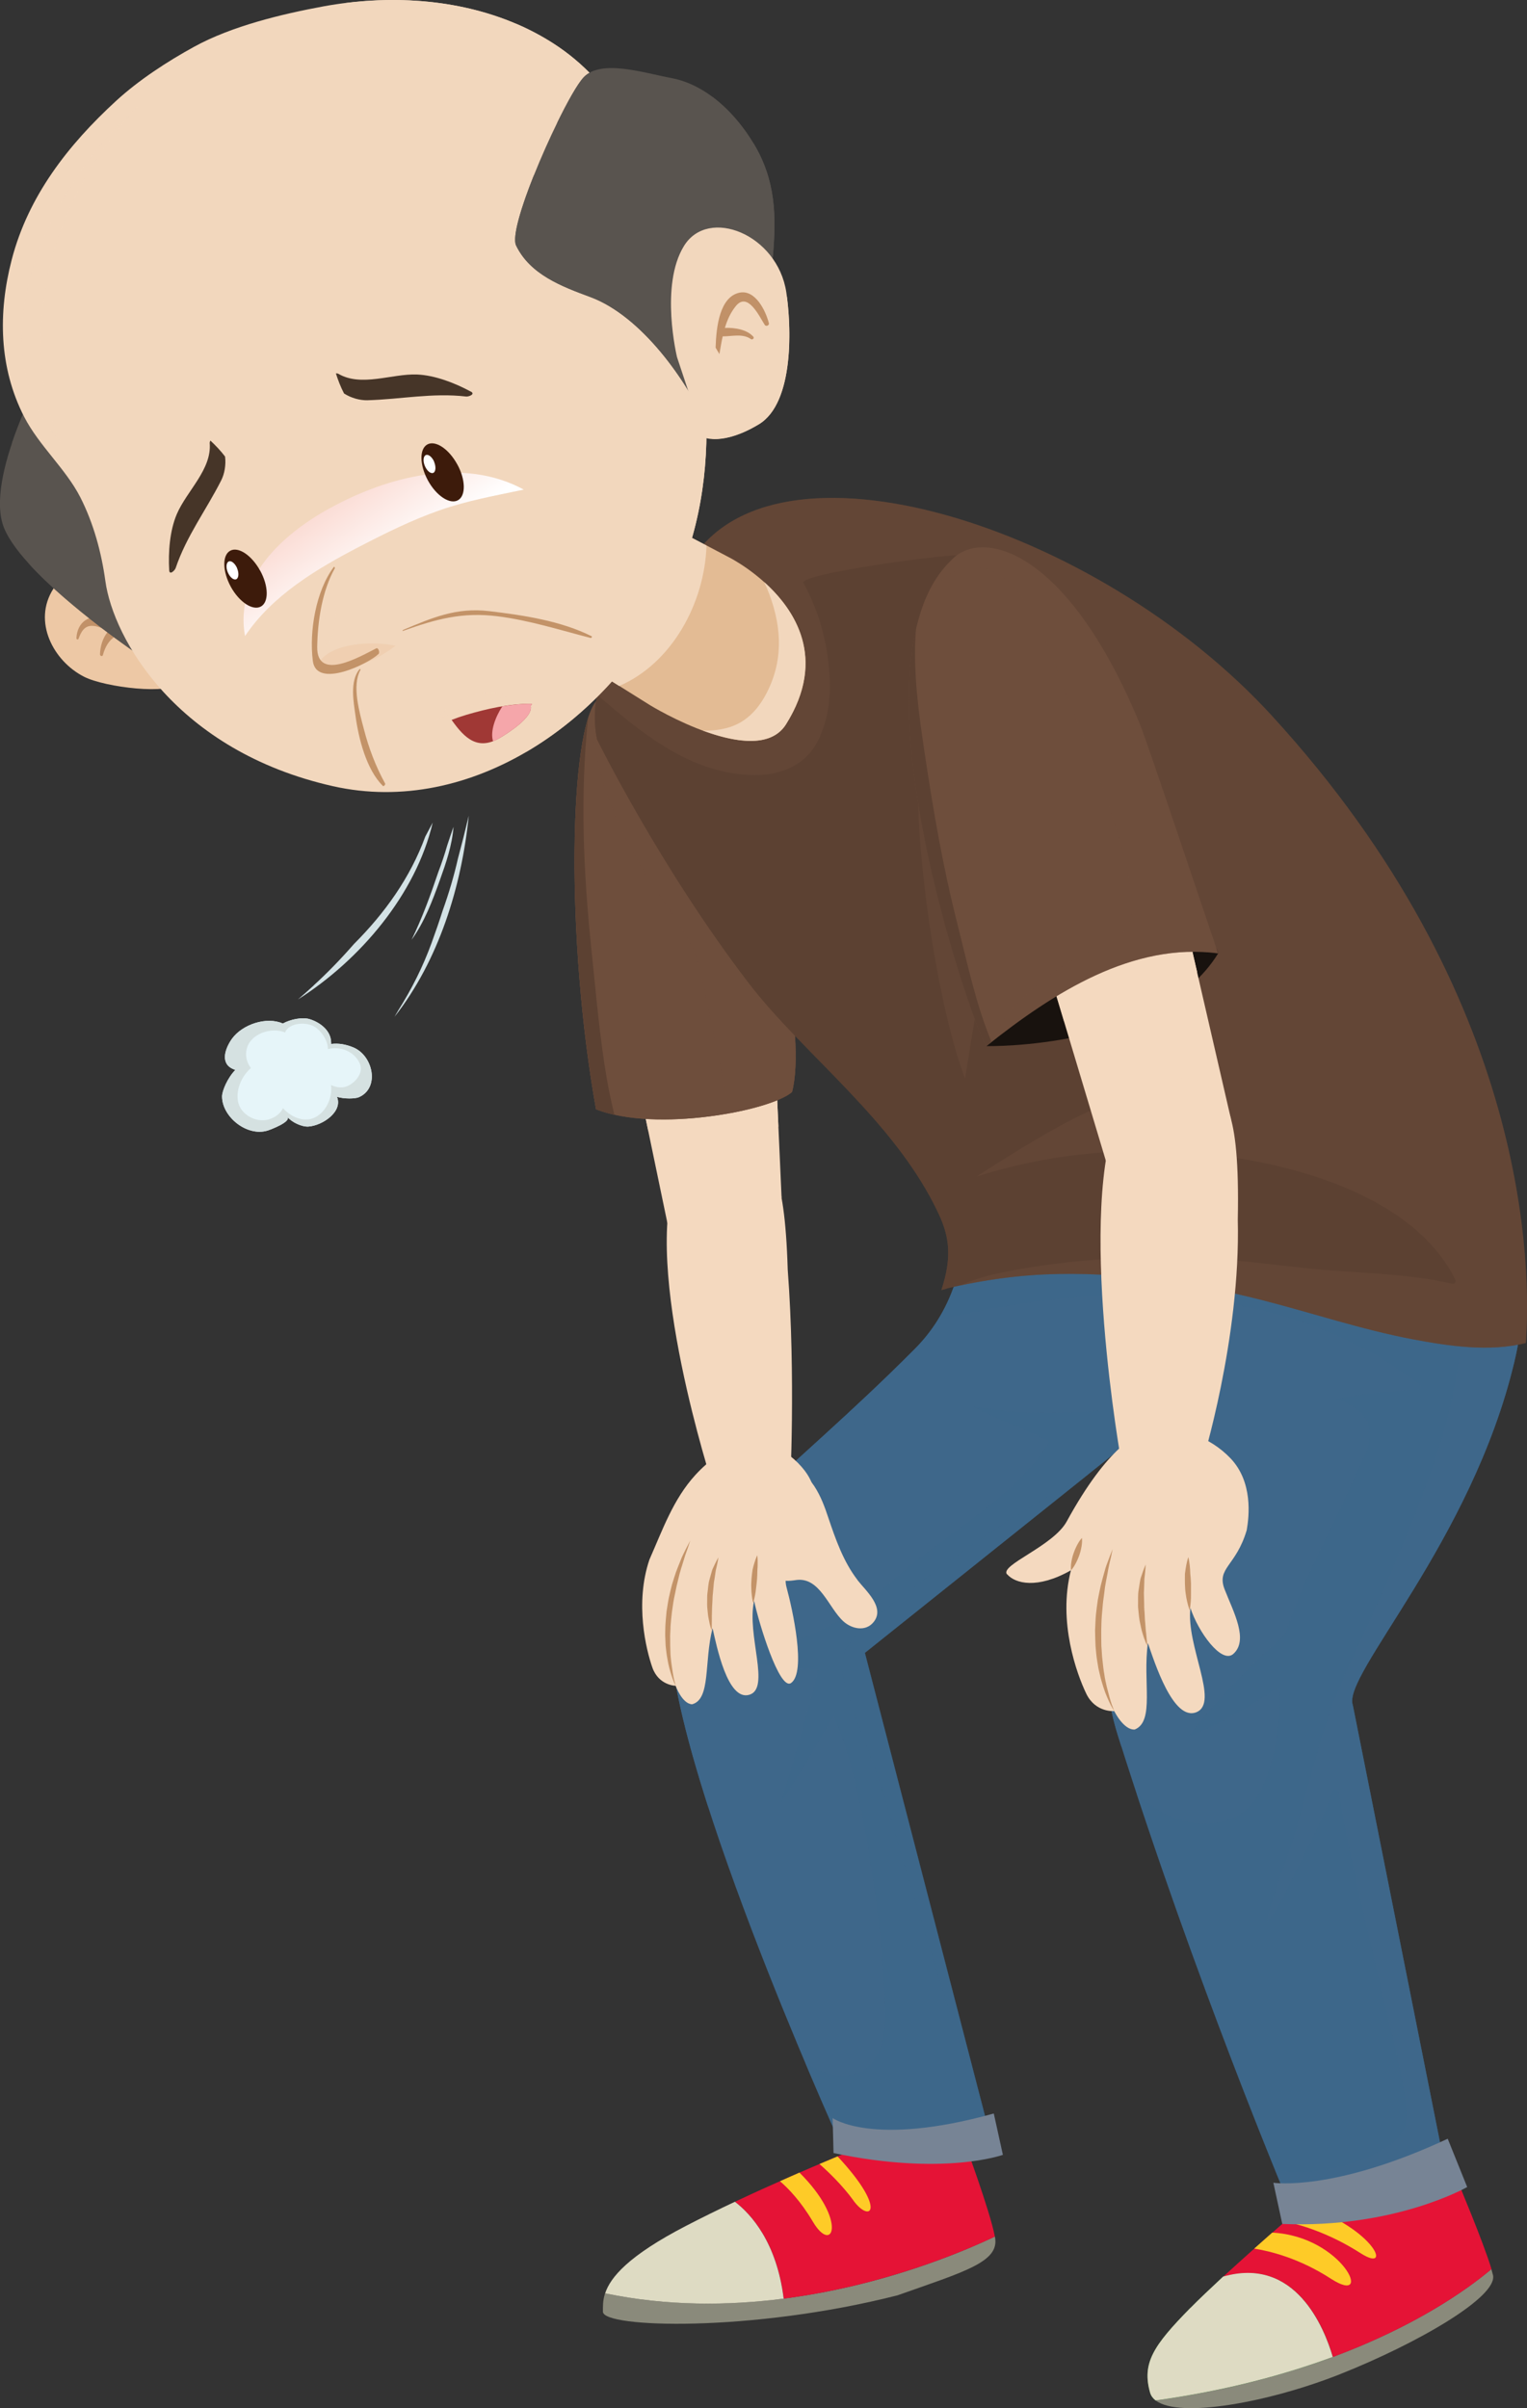 <svg width="52" height="82" viewBox="0 0 52 82" fill="none" xmlns="http://www.w3.org/2000/svg">
<rect x="0" y="0" width="52" height="82" fill="#333333" stroke="none"/>
<g clip-path="url(#clip0_484_6082)">
<path d="M4.309 20.014C4.309 20.014 2.532 18.931 1.818 20.046C1.102 21.162 1.818 22.515 2.866 23.045C3.577 23.406 5.805 23.676 6.115 23.244C6.426 22.81 4.309 20.014 4.309 20.014Z" fill="#EDC8A5"/>
<path d="M4.318 21.522C4.092 21.337 3.851 21.178 3.575 21.077C3.045 20.881 2.628 21.183 2.602 21.732C2.602 21.774 2.66 21.79 2.673 21.753C2.755 21.527 2.869 21.305 3.135 21.31C3.323 21.313 3.525 21.406 3.686 21.498C3.498 21.705 3.411 22.018 3.405 22.283C3.405 22.336 3.487 22.365 3.503 22.306C3.58 22.026 3.705 21.803 3.946 21.649C4.045 21.713 4.14 21.776 4.233 21.845C4.368 21.946 4.503 22.11 4.671 22.145C4.734 22.158 4.798 22.087 4.785 22.026C4.739 21.819 4.474 21.647 4.32 21.522H4.318Z" fill="#C19168"/>
<path d="M1.528 12.553C1.528 12.553 -0.551 16.273 0.138 17.977C0.828 19.68 4.783 22.338 4.783 22.338C4.783 22.338 4.236 16.098 1.525 12.553H1.528Z" fill="#59544F"/>
<g style="mix-blend-mode:multiply">
<path d="M1.528 12.553C1.528 12.553 0.862 13.743 0.408 15.086C1.095 15.33 1.583 16.403 1.819 16.941C2.069 17.511 2.284 18.101 2.427 18.711C2.514 19.079 2.626 19.5 2.549 19.882C2.538 19.94 2.477 19.956 2.427 19.951C1.896 19.877 1.4 19.585 0.971 19.182C2.353 20.708 4.782 22.341 4.782 22.341C4.782 22.341 4.236 16.101 1.525 12.556L1.528 12.553Z" fill="#59544F"/>
</g>
<path d="M26.616 40.782L26.194 31.373H20.592L22.727 41.645L26.616 40.782Z" fill="#F4D9BF"/>
<g style="mix-blend-mode:multiply">
<path d="M24.414 38.696C25.085 38.669 25.831 38.593 26.507 38.362L26.194 31.37H20.592L22.075 38.505C22.817 38.736 23.677 38.725 24.414 38.696Z" fill="#F4D9BF"/>
</g>
<path d="M20.297 37.771C19.257 31.971 19.371 24.823 20.345 23.824C22.745 25.136 23.284 26.757 25.366 29.11C26.355 30.289 27.472 35.228 26.973 37.181C26.257 37.819 22.35 38.574 20.299 37.771H20.297Z" fill="#6E4E3C"/>
<path d="M20.297 37.771C19.257 31.971 19.371 24.823 20.345 23.824C22.745 25.136 23.284 26.757 25.366 29.11C26.355 30.289 27.472 35.228 26.973 37.181C26.257 37.819 22.35 38.574 20.299 37.771H20.297Z" fill="#6E4E3C"/>
<g style="mix-blend-mode:screen">
<path d="M20.671 36.775C20.419 35.315 20.297 33.834 20.143 32.361C19.867 29.725 19.75 27.091 20.026 24.463C19.363 26.567 19.387 32.69 20.299 37.774C20.493 37.848 20.702 37.912 20.922 37.959C20.83 37.567 20.739 37.173 20.673 36.775H20.671Z" fill="#5C4132"/>
</g>
<g style="mix-blend-mode:multiply">
<path opacity="0.4" d="M25.366 29.113C23.284 26.758 22.745 25.139 20.345 23.827C20.268 23.904 20.199 24.023 20.135 24.174C20.125 24.908 20.271 25.661 20.448 26.32C20.833 27.754 21.507 29.036 22.318 30.273C22.753 30.936 23.263 31.593 23.605 32.311C23.926 32.984 24.562 36.77 24.881 37.904C25.878 37.719 26.684 37.44 26.974 37.186C27.475 35.233 26.355 30.295 25.366 29.116V29.113Z" fill="#6E4E3C"/>
</g>
<path d="M33.879 76.155C33.882 76.171 33.884 76.187 33.887 76.2C34.025 77.027 32.834 77.353 30.561 78.158C25.587 79.422 20.534 79.266 20.532 78.717C20.532 78.545 20.523 78.338 20.606 78.087C26.542 79.327 32.218 76.948 33.879 76.155Z" fill="#8A8A7B"/>
<path d="M25.027 74.971C27.5 73.805 29.9 72.867 29.9 72.867H32.818C32.818 72.867 33.717 75.289 33.879 76.158C32.81 76.667 30.078 77.832 26.688 78.27C26.454 76.362 25.587 75.4 25.027 74.971Z" fill="#E51336"/>
<path d="M23.377 75.784C23.913 75.506 24.47 75.233 25.026 74.971C25.584 75.397 26.451 76.362 26.687 78.269C24.806 78.513 22.724 78.529 20.607 78.089C20.785 77.551 21.382 76.815 23.377 75.784Z" fill="#DEDBC3"/>
<path d="M29.063 74.928C28.681 74.404 28.214 73.956 27.906 73.686C28.126 73.593 28.333 73.506 28.522 73.426C30.217 75.239 29.649 75.731 29.06 74.928H29.063Z" fill="#FECB27"/>
<path d="M27.685 75.655C27.261 74.939 26.834 74.505 26.561 74.272C26.786 74.171 27.012 74.073 27.224 73.978C28.881 75.62 28.356 76.789 27.685 75.655Z" fill="#FECB27"/>
<path d="M50.786 77.265C50.807 77.342 50.828 77.413 50.842 77.469C51.011 78.206 48.277 79.793 45.627 80.845C43.245 81.79 40.163 82.365 39.353 81.735C45.823 80.845 49.444 78.394 50.786 77.265Z" fill="#8A8A7B"/>
<path d="M40.539 78.587C40.841 78.28 41.236 77.909 41.653 77.519C44.109 76.817 45.093 79.258 45.385 80.254C43.743 80.861 41.743 81.404 39.351 81.735C39.26 81.663 39.199 81.581 39.167 81.478C38.878 80.463 39.279 79.867 40.536 78.587H40.539Z" fill="#5BB354"/>
<path d="M41.656 77.522C42.964 76.317 44.537 74.973 44.537 74.973L49.646 74.287C49.646 74.287 50.521 76.362 50.791 77.265C49.945 77.978 48.192 79.215 45.391 80.257C45.099 79.26 44.115 76.82 41.659 77.522H41.656Z" fill="#E51336"/>
<path d="M40.539 78.587C40.841 78.28 41.236 77.909 41.653 77.519C44.109 76.817 45.093 79.258 45.385 80.254C43.743 80.861 41.743 81.404 39.351 81.735C39.26 81.663 39.199 81.581 39.167 81.478C38.878 80.463 39.279 79.867 40.536 78.587H40.539Z" fill="#DEDBC3"/>
<path d="M45.321 77.591C44.233 76.886 43.228 76.648 42.711 76.566C42.923 76.377 43.13 76.195 43.324 76.022C45.737 76.144 46.82 78.561 45.321 77.591Z" fill="#FECB27"/>
<path d="M46.332 76.722C45.287 76.052 44.329 75.763 43.762 75.641C44.043 75.394 44.268 75.198 44.401 75.09C46.841 75.895 47.428 77.427 46.332 76.722Z" fill="#FECB27"/>
<path d="M50.52 39.348C50.52 39.348 52.605 42.019 51.57 46.369C50.111 52.508 45.69 57.039 46.069 58.062L49.167 73.593L43.875 75C43.875 75 40.69 67.436 38.066 59.087C36.931 55.473 38.597 52.476 38.751 48.849L29.451 56.281L33.65 72.464C33.65 72.464 30.21 73.233 28.525 72.785C28.525 72.785 22.589 59.659 22.836 55.367C22.984 52.765 26.759 50.357 31.154 45.935C34.011 43.063 32.451 38.561 32.451 38.561C32.451 38.561 50.321 39.192 50.52 39.348Z" fill="#3E678A"/>
<g style="mix-blend-mode:screen">
<path d="M23.867 60.226C23.621 58.859 23.3 57.399 23.284 56.005C23.273 55.057 23.607 54.161 24.154 53.393C25.395 51.647 27.249 50.447 28.833 49.035C29.849 48.128 30.846 47.153 31.974 46.382C32.907 45.744 33.987 45.778 35.05 45.617C34.34 45.421 33.623 45.145 32.889 45.28C32.822 45.293 32.74 45.235 32.767 45.158C33.538 43.041 32.955 40.742 32.557 38.558C32.491 38.558 32.451 38.556 32.451 38.556C32.451 38.556 34.013 43.057 31.154 45.929C26.759 50.351 22.984 52.76 22.836 55.362C22.756 56.753 23.324 59.068 24.13 61.564C24.037 61.116 23.95 60.669 23.867 60.221V60.226Z" fill="#3E678A"/>
<path d="M38.105 56.427C38.185 54.789 38.434 53.057 39.026 51.52C39.535 50.198 40.273 48.99 40.959 47.755C39.997 48.452 39.389 49.551 38.713 50.505C38.654 50.585 38.601 50.669 38.546 50.749C38.087 53.571 37.135 56.119 38.066 59.084C38.108 59.217 38.151 59.349 38.19 59.479C38.076 58.462 38.055 57.428 38.105 56.424V56.427Z" fill="#3E678A"/>
</g>
<g style="mix-blend-mode:multiply">
<path opacity="0.4" d="M38.013 49.44C38.254 49.18 38.509 48.942 38.79 48.741C39.573 48.176 40.477 47.832 41.39 47.53C38.652 47.914 35.888 48.399 33.151 47.89C33.947 48.346 34.849 48.6 35.655 49.045C35.7 49.069 35.718 49.135 35.689 49.18C34.408 51.115 32.222 52.188 30.533 53.703C29.66 54.485 28.788 55.153 27.703 55.619C26.798 56.006 25.835 56.236 24.875 56.438C25.835 56.732 26.851 56.785 27.851 56.843C27.912 56.846 27.053 59.906 26.596 61.371C27.246 60.47 28.363 58.401 28.395 58.467C29.538 60.754 30.387 68.254 30.071 69.42C29.944 69.897 29.7 70.424 29.199 70.597C28.612 70.798 27.989 70.591 27.419 70.242C28.071 71.784 28.525 72.788 28.525 72.788C30.209 73.235 33.65 72.467 33.65 72.467L29.451 56.284L38.01 49.443L38.013 49.44Z" fill="#3E678A"/>
<path opacity="0.4" d="M29.775 55.104C29.382 55.433 28.894 55.83 28.735 56.337C28.576 56.837 28.772 57.388 28.928 57.873C29.284 58.978 29.775 60.032 30.106 61.143C30.488 62.42 30.838 63.705 31.239 64.977C31.974 67.319 32.66 69.69 33.499 72C33.515 72.016 33.531 72.032 33.547 72.048L29.456 56.278L37.109 50.163C35.512 51.019 33.96 51.965 32.493 53.027C31.576 53.69 30.647 54.379 29.777 55.102L29.775 55.104Z" fill="#3E678A"/>
<path opacity="0.4" d="M50.52 39.348C50.321 39.189 32.451 38.561 32.451 38.561C32.451 38.561 33.692 42.148 31.926 44.962C37.425 43.584 43.706 43.582 48.337 47.14C48.414 47.199 48.393 47.318 48.286 47.323C47.353 47.381 46.414 47.44 45.499 47.636C46.109 47.853 46.721 48.203 46.645 48.937C46.605 49.31 46.427 49.673 46.268 50.012C45.995 50.598 45.732 51.189 45.451 51.769C45.093 52.513 44.716 53.253 44.387 54.013C44.204 54.44 44.027 54.871 43.886 55.317C43.767 55.693 43.692 55.735 43.393 55.998C42.302 56.943 41.345 58.03 40.44 59.151C41.549 58.716 42.565 58.075 43.573 57.447C43.631 57.41 43.634 60.698 42.371 61.681C41.547 62.325 40.292 62.158 39.454 61.636C39.188 61.469 38.939 61.278 38.703 61.066C41.178 68.593 43.875 75.002 43.875 75.002L49.167 73.596L46.069 58.064C45.69 57.044 50.111 52.511 51.57 46.372C52.605 42.021 50.52 39.351 50.52 39.351V39.348Z" fill="#3E678A"/>
<g style="mix-blend-mode:multiply" opacity="0.4">
<path d="M50.519 39.348C50.479 39.316 49.763 39.268 48.636 39.21C49.254 40.765 49.678 42.397 49.76 44.075C49.885 46.584 49.211 48.897 48.315 51.215C47.832 52.468 47.307 53.706 46.752 54.93C46.198 56.156 45.58 57.356 45.163 58.642C44.776 59.831 44.484 61.047 44.145 62.25C43.837 63.334 43.36 64.373 43.121 65.475C43.593 64.958 43.853 64.269 44.166 63.649C44.604 62.783 45.063 61.932 45.381 61.013C45.41 60.928 45.553 60.91 45.572 61.013C45.994 63.411 46.577 65.774 47.126 68.145C47.386 69.266 47.702 70.405 47.864 71.545C47.93 72.019 47.928 72.517 47.54 72.856C46.588 73.696 45.002 74.03 43.763 73.927C43.644 73.916 43.53 73.9 43.416 73.884C43.707 74.6 43.874 75 43.874 75L49.166 73.593L46.068 58.061C45.689 57.041 50.111 52.508 51.569 46.369C52.604 42.018 50.519 39.348 50.519 39.348Z" fill="#3E678A"/>
</g>
</g>
<path d="M49.3 72.825L49.963 74.47C49.963 74.47 47.496 75.888 43.666 75.726L43.363 74.324C43.363 74.324 45.414 74.64 49.3 72.825Z" fill="#778495"/>
<path d="M33.842 71.966L34.152 73.373C34.152 73.373 32.136 74.105 28.385 73.312L28.354 72.12C28.354 72.12 29.709 73.116 33.842 71.966Z" fill="#778495"/>
<path d="M32.059 43.926C32.218 43.881 32.377 43.839 32.536 43.805C33.528 43.585 34.568 43.439 35.584 43.394C38.035 43.288 40.581 43.659 42.955 44.263C44.682 44.703 46.371 45.275 48.125 45.606C49.31 45.829 50.727 46.046 51.958 45.728C52.141 43.251 52.133 33.996 43.31 24.37C37.313 17.829 26.3 14.427 23.488 19.172C23.488 19.172 19.666 22.057 20.334 25.178C20.334 25.178 22.472 29.524 25.499 33.474C27.369 35.917 30.499 38.172 31.974 41.349C32.326 42.109 32.427 42.803 32.059 43.924V43.926Z" fill="#5C4132"/>
<g style="mix-blend-mode:screen">
<path d="M32.059 43.926C32.115 43.91 32.171 43.897 32.226 43.884C32.492 43.261 32.619 42.572 32.574 41.955C32.465 40.498 31.144 39.342 30.412 38.153C30.359 38.068 30.462 37.967 30.547 38.018C31.396 38.529 32.319 38.985 33.303 39.141C30.017 36.974 27.094 34.287 24.704 31.155C23.492 29.568 22.245 27.907 21.343 26.121C20.9 25.242 20.563 24.328 20.399 23.39C20.248 23.965 20.205 24.569 20.335 25.181C20.335 25.181 22.473 29.526 25.5 33.476C27.37 35.919 30.5 38.174 31.974 41.351C32.327 42.111 32.428 42.805 32.059 43.926Z" fill="#5C4132"/>
</g>
<g style="mix-blend-mode:multiply" opacity="0.4">
<path d="M43.311 24.367C37.314 17.826 26.301 14.424 23.489 19.169C23.489 19.169 20.831 21.177 20.338 23.655C21.868 24.99 23.574 26.384 25.715 26.392C26.606 26.394 27.433 26.052 27.852 25.226C28.208 24.529 28.298 23.721 28.245 22.947C28.171 21.845 27.89 20.812 27.359 19.85C27.187 19.537 32.322 18.843 32.791 18.907C32.858 18.917 32.876 19.002 32.85 19.052C31.479 21.657 31.205 24.54 31.272 27.441C31.33 29.947 31.972 34.353 32.863 36.725C33.224 34.515 34.608 25.496 35.619 26.58C36.749 27.793 37.616 29.37 38.218 30.901C38.983 32.849 39.455 34.894 40.203 36.847C40.232 36.921 40.147 36.982 40.081 36.969C39.314 36.81 38.478 37.233 37.781 37.525C37.134 37.798 36.505 38.108 35.895 38.45C34.993 38.953 34.12 39.507 33.253 40.063C36.303 39.091 39.638 38.94 42.776 39.547C45.258 40.026 48.356 41.152 49.558 43.569C49.598 43.645 49.534 43.733 49.447 43.712C47.86 43.341 46.163 43.359 44.545 43.19C42.906 43.017 41.264 42.784 39.611 42.797C37.911 42.811 36.187 42.946 34.513 43.253C33.887 43.367 33.274 43.505 32.704 43.773C33.648 43.574 34.627 43.436 35.587 43.396C38.038 43.29 40.585 43.661 42.959 44.265C44.685 44.705 46.375 45.278 48.128 45.609C49.314 45.831 50.73 46.048 51.961 45.73C52.144 43.253 52.136 33.998 43.314 24.373L43.311 24.367Z" fill="#6E4E3C"/>
</g>
<path d="M34.078 34.892L33.59 35.62C33.59 35.62 39.455 35.752 41.484 32.462C41.484 32.462 41.195 30.92 38.054 31.503C34.913 32.088 34.078 34.892 34.078 34.892Z" fill="#18120E"/>
<path d="M20.417 16.66L24.828 18.978C24.828 18.978 29.016 21.074 26.764 24.664C25.775 26.241 22.146 24.018 22.146 24.018L17.592 21.167L20.417 16.657V16.66Z" fill="#E3BB94"/>
<g style="mix-blend-mode:multiply">
<path d="M24.059 18.576L20.417 16.663L17.592 21.172L21.085 23.358C22.87 22.595 23.995 20.547 24.059 18.578V18.576Z" fill="#F2D7BD"/>
</g>
<g style="mix-blend-mode:multiply">
<path d="M26.029 19.826C26.536 20.945 26.745 22.163 26.217 23.366C25.926 24.031 25.483 24.598 24.748 24.789C24.475 24.86 24.201 24.887 23.934 24.876C25 25.271 26.247 25.491 26.767 24.664C28.178 22.415 27.058 20.751 26.029 19.824V19.826Z" fill="#F2D7BD"/>
</g>
<path d="M17.599 0.821C15.557 -0.061 13.196 -0.18 11.029 0.214C9.602 0.477 7.896 0.887 6.615 1.59C5.692 2.096 4.729 2.724 3.952 3.436C2.323 4.931 0.96 6.677 0.398 8.847C-0.069 10.646 -0.037 12.516 0.822 14.191C1.334 15.184 2.239 15.963 2.735 16.933C3.186 17.82 3.453 18.803 3.589 19.789C3.857 21.742 6.008 25.565 11.329 26.768C16.05 27.836 20.788 24.529 22.862 20.179C24.801 16.117 24.111 11.666 22.737 7.548C22.35 6.385 21.888 5.174 21.292 4.101C20.7 3.039 19.87 2.138 18.843 1.478C18.448 1.224 18.032 1.004 17.602 0.819L17.599 0.821Z" fill="#F2D7BD"/>
<g style="mix-blend-mode:screen" opacity="0.5">
<path d="M11.125 22.102C11.483 21.426 11.499 20.722 11.34 20.001C11.08 20.677 10.963 21.458 11.125 22.102Z" fill="#F2D7BD"/>
</g>
<g style="mix-blend-mode:screen" opacity="0.5">
<path d="M14.791 24.556C15.149 24.376 15.507 24.19 15.886 24.071C16.359 23.922 16.849 23.838 17.322 23.689C16.383 23.379 15.401 23.811 14.791 24.556Z" fill="#F2D7BD"/>
</g>
<g style="mix-blend-mode:screen" opacity="0.5">
<path d="M1.687 7.668C0.53 10.095 0.185 13.123 2.122 15.116C1.658 14.3 1.469 13.338 1.416 12.402C1.339 11.049 1.474 9.692 1.883 8.394C2.451 6.584 3.432 4.96 4.713 3.598C3.416 4.735 2.374 6.226 1.689 7.668H1.687Z" fill="#F2D7BD"/>
</g>
<g style="mix-blend-mode:multiply">
<path d="M13.634 12.786C12.825 12.728 11.998 12.905 11.236 12.617C11.3 13.128 11.443 13.658 12.085 13.674C12.525 13.684 12.982 13.637 13.419 13.597C14.295 13.52 15.154 13.417 16.029 13.51C15.472 12.919 14.377 12.837 13.634 12.786Z" fill="#F2D7BD"/>
</g>
<g style="mix-blend-mode:multiply">
<path d="M8.367 14.657C8.473 15.055 8.428 15.471 8.487 15.873C8.659 15.455 8.789 14.795 8.367 14.657Z" fill="#F2D7BD"/>
</g>
<path style="mix-blend-mode:multiply" d="M11.244 17.296C9.604 18.199 7.981 19.68 8.344 21.66C9.265 20.276 10.795 19.363 12.241 18.613C13.13 18.152 14.026 17.706 14.973 17.375C15.917 17.044 16.867 16.877 17.835 16.671C15.782 15.55 13.191 16.225 11.246 17.299L11.244 17.296Z" fill="url(#paint0_linear_484_6082)"/>
<g style="mix-blend-mode:multiply">
<path d="M10.417 12.818C10.374 13.118 10.316 13.536 10.52 13.701C10.73 13.868 11.127 13.963 11.403 13.868C11.133 13.467 10.756 13.16 10.417 12.818Z" fill="#F2D7BD"/>
</g>
<g style="mix-blend-mode:multiply">
<path d="M6.765 14.376C7.035 15.269 6.788 16.029 6.372 16.864C6.072 17.463 5.563 18.517 5.95 19.182C6.29 18.401 6.693 17.696 7.216 16.983C7.547 16.533 7.953 15.958 7.815 15.364C7.688 14.813 7.292 14.482 6.765 14.376Z" fill="#F2D7BD"/>
</g>
<g style="mix-blend-mode:multiply">
<path d="M15.092 21.108C15.62 21.164 16.154 21.328 16.634 21.456C17.811 21.771 18.992 21.802 20.199 21.805C19.249 21.18 18.103 20.883 16.968 20.865C16.31 20.854 15.692 20.944 15.09 21.108H15.092Z" fill="#F2D7BD"/>
</g>
<g style="mix-blend-mode:multiply">
<path d="M12.14 24.741C12.281 25.351 12.578 25.846 12.925 26.328C12.48 25.194 12.206 23.944 12.328 22.741C11.875 23.263 11.997 24.113 12.14 24.741Z" fill="#F2D7BD"/>
</g>
<g style="mix-blend-mode:multiply">
<path d="M22.738 7.551C22.351 6.388 21.889 5.177 21.293 4.104C20.701 3.042 19.871 2.141 18.844 1.481C18.449 1.227 18.033 1.007 17.603 0.821C15.77 0.032 13.682 -0.146 11.709 0.111C12.834 0.053 14.003 0.117 15.08 0.464C15.964 0.747 16.98 1.219 17.491 2.035C18.404 3.489 17.271 5.132 16.805 6.534C16.523 7.376 16.364 8.394 17.025 9.117C17.823 9.994 19.075 10.156 20.009 10.834C24.308 13.952 22.842 20.499 19.738 23.896C19.184 24.503 18.566 25.096 17.9 25.613C20.014 24.381 21.791 22.42 22.86 20.181C24.799 16.12 24.11 11.668 22.735 7.551H22.738Z" fill="#F2D7BD"/>
</g>
<g style="mix-blend-mode:multiply" opacity="0.5">
<path d="M10.762 22.802C11.78 22.905 12.682 22.595 13.47 21.988C12.55 21.79 10.955 21.925 10.762 22.802Z" fill="#EDC8A5"/>
</g>
<path d="M15.571 15.81C15.86 16.334 15.868 16.883 15.594 17.034C15.319 17.185 14.86 16.885 14.573 16.361C14.287 15.836 14.276 15.288 14.552 15.134C14.828 14.983 15.284 15.285 15.571 15.812V15.81Z" fill="#3D1B0B"/>
<path d="M14.783 15.725C14.852 15.892 14.841 16.059 14.757 16.101C14.669 16.141 14.542 16.038 14.47 15.871C14.398 15.707 14.412 15.537 14.499 15.497C14.584 15.455 14.714 15.558 14.786 15.725H14.783Z" fill="white"/>
<path d="M8.86 19.431C9.149 19.956 9.157 20.504 8.884 20.653C8.608 20.804 8.149 20.504 7.86 19.98C7.574 19.455 7.563 18.904 7.839 18.753C8.115 18.602 8.571 18.907 8.858 19.431H8.86Z" fill="#3D1B0B"/>
<path d="M8.072 19.347C8.144 19.514 8.13 19.68 8.046 19.723C7.958 19.763 7.831 19.659 7.759 19.492C7.687 19.328 7.701 19.159 7.788 19.119C7.873 19.076 8.003 19.182 8.075 19.347H8.072Z" fill="white"/>
<path d="M16.034 13.335C15.501 13.046 14.812 12.776 14.199 12.752C13.339 12.72 12.307 13.186 11.522 12.728C11.498 12.715 11.469 12.712 11.438 12.715C11.514 12.951 11.602 13.181 11.716 13.398C11.957 13.555 12.26 13.634 12.507 13.629C13.647 13.597 14.724 13.369 15.873 13.502C15.96 13.512 16.199 13.422 16.034 13.332V13.335Z" fill="#463528"/>
<path d="M5.762 19.418C5.727 18.811 5.778 18.078 6.019 17.511C6.356 16.718 7.218 15.987 7.141 15.084C7.141 15.057 7.152 15.028 7.165 15.002C7.345 15.171 7.515 15.349 7.664 15.545C7.701 15.828 7.645 16.136 7.534 16.355C7.019 17.373 6.353 18.247 5.982 19.341C5.955 19.426 5.77 19.601 5.762 19.416V19.418Z" fill="#463528"/>
<path d="M11.369 19.304C10.754 20.123 10.526 21.503 10.653 22.505C10.775 23.475 12.563 22.592 12.892 22.266C12.94 22.219 12.887 22.039 12.81 22.078C12.271 22.349 10.786 23.226 10.802 22.028C10.815 21.148 10.969 20.126 11.401 19.352C11.412 19.336 11.385 19.283 11.369 19.304Z" fill="#C39368"/>
<path d="M23.04 40.053C23.528 39.139 24.592 38.566 25.634 39.149C26.189 39.459 26.719 39.693 26.825 43.23C27.101 46.87 26.902 50.733 26.902 50.733L24.279 50.601C24.279 50.601 21.836 43.1 23.037 40.053H23.04Z" fill="#F4D9BF"/>
<path d="M27.411 50.086C27.122 49.708 26.724 49.395 26.278 49.194C25.997 49.111 25.713 49.072 25.427 49.133C24.742 49.278 24.151 49.71 23.684 50.219C22.925 51.048 22.562 52.095 22.116 53.104C21.61 54.593 22.005 56.18 22.215 56.779C22.432 57.396 23.008 57.402 23.008 57.402C23.008 57.402 23.228 58.019 23.57 58.032C24.212 57.855 23.971 56.594 24.265 55.441C24.4 56.029 24.772 57.926 25.514 57.709C26.254 57.495 25.416 55.656 25.681 54.511C25.838 55.264 26.544 57.569 26.936 57.309C27.469 56.941 26.981 54.773 26.79 54.071C26.599 53.372 27.209 53.401 27.66 52.325C27.779 51.909 28.016 50.879 27.408 50.084L27.411 50.086Z" fill="#F4D9BF"/>
<path d="M23.011 57.402C23.011 57.402 22.971 57.333 22.92 57.2C22.873 57.068 22.806 56.877 22.756 56.641C22.737 56.522 22.708 56.395 22.692 56.257C22.684 56.188 22.676 56.117 22.668 56.045C22.663 55.974 22.66 55.897 22.658 55.823C22.647 55.672 22.655 55.515 22.658 55.356C22.668 55.197 22.682 55.038 22.698 54.877C22.724 54.718 22.745 54.559 22.777 54.403C22.812 54.249 22.846 54.095 22.886 53.949C22.928 53.806 22.976 53.666 23.018 53.536C23.064 53.406 23.117 53.284 23.159 53.176C23.201 53.062 23.247 52.961 23.292 52.874C23.334 52.786 23.374 52.709 23.406 52.648C23.472 52.527 23.506 52.455 23.506 52.455C23.506 52.455 23.48 52.532 23.438 52.664C23.414 52.731 23.387 52.81 23.355 52.9C23.321 52.99 23.294 53.096 23.257 53.21C23.223 53.324 23.18 53.446 23.146 53.576C23.114 53.708 23.082 53.846 23.045 53.989C23.011 54.132 22.987 54.286 22.952 54.434C22.923 54.585 22.904 54.742 22.881 54.898C22.862 55.054 22.846 55.211 22.835 55.364C22.835 55.518 22.814 55.672 22.822 55.817C22.822 55.966 22.822 56.109 22.83 56.244C22.83 56.379 22.851 56.506 22.862 56.625C22.894 56.859 22.923 57.055 22.955 57.19C22.987 57.322 23.011 57.402 23.011 57.402Z" fill="#C39368"/>
<path d="M24.236 55.523C24.236 55.523 24.22 55.486 24.201 55.42C24.18 55.353 24.156 55.253 24.135 55.136C24.108 55.017 24.1 54.877 24.084 54.728C24.079 54.654 24.079 54.575 24.082 54.495C24.084 54.416 24.079 54.336 24.09 54.254C24.114 54.095 24.116 53.931 24.161 53.785C24.18 53.711 24.201 53.642 24.22 53.573C24.238 53.507 24.254 53.443 24.283 53.39C24.382 53.168 24.464 53.03 24.464 53.03C24.464 53.03 24.443 53.194 24.387 53.419C24.371 53.475 24.366 53.541 24.355 53.605C24.344 53.674 24.337 53.742 24.323 53.814C24.307 53.886 24.305 53.96 24.297 54.037C24.289 54.113 24.283 54.19 24.276 54.267C24.265 54.344 24.265 54.423 24.262 54.498C24.257 54.575 24.252 54.651 24.249 54.723C24.249 54.869 24.238 55.006 24.241 55.126C24.238 55.364 24.236 55.523 24.236 55.523Z" fill="#C39368"/>
<path d="M25.65 54.583C25.65 54.583 25.618 54.482 25.602 54.326C25.592 54.249 25.586 54.159 25.584 54.063C25.578 53.968 25.586 53.865 25.592 53.761C25.602 53.658 25.61 53.557 25.626 53.459C25.647 53.364 25.671 53.274 25.695 53.202C25.74 53.051 25.788 52.959 25.788 52.959C25.788 52.959 25.804 53.067 25.801 53.221C25.801 53.298 25.801 53.385 25.791 53.478C25.791 53.573 25.785 53.674 25.78 53.772C25.772 53.873 25.759 53.973 25.748 54.069C25.738 54.164 25.727 54.252 25.711 54.326C25.682 54.477 25.653 54.58 25.653 54.58L25.65 54.583Z" fill="#C39368"/>
<path d="M29.199 53.796C28.721 53.176 28.456 52.415 28.209 51.684C28.085 51.31 27.949 50.94 27.732 50.608C27.602 50.41 27.429 50.237 27.257 50.068C27.289 50.039 27.307 49.991 27.278 49.975C27.22 49.943 27.162 49.927 27.108 49.922C27.087 49.901 27.066 49.882 27.047 49.861C27.037 49.851 27.01 49.88 27.024 49.893C27.034 49.904 27.042 49.914 27.05 49.925C26.326 49.975 26.193 52.325 26.193 52.739C26.193 53.067 26.23 53.398 26.432 53.666C26.591 53.88 26.888 53.833 27.111 53.801C27.92 53.69 28.215 54.752 28.724 55.211C29.01 55.468 29.477 55.568 29.748 55.234C30.154 54.736 29.48 54.164 29.199 53.801V53.796Z" fill="#F4D9BF"/>
<path d="M41.923 38.121L40.056 30.029L35.029 30.766L37.658 39.523L41.923 38.121Z" fill="#F4D9BF"/>
<g style="mix-blend-mode:multiply">
<path d="M38.721 33.431C39.363 33.257 40.068 33.124 40.769 33.108L40.058 30.027L35.031 30.766L36.241 34.793C36.869 34.091 37.848 33.67 38.721 33.431Z" fill="#F4D9BF"/>
</g>
<path d="M38.13 37.795C38.544 37.438 39.934 36.235 41.059 36.94C41.655 37.313 42.231 37.602 42.151 41.529C42.252 45.58 40.926 49.853 40.926 49.853H38.197C38.197 49.853 36.624 41.11 38.128 37.795H38.13Z" fill="#F4D9BF"/>
<path d="M34.297 53.605C34.567 53.918 35.313 54.122 36.469 53.47C36.016 55.227 36.676 57.018 36.992 57.672C37.307 58.324 37.944 58.263 37.944 58.263C37.944 58.263 38.262 58.917 38.642 58.891C39.329 58.615 38.907 57.253 39.09 55.947C39.31 56.58 39.952 58.629 40.745 58.3C41.535 57.971 40.384 56.048 40.538 54.752C40.803 55.566 41.591 56.657 41.992 56.323C42.535 55.852 42.002 54.882 41.708 54.132C41.411 53.385 42.09 53.343 42.456 52.1C42.538 51.628 42.671 50.463 41.904 49.657C41.207 48.923 40.087 48.499 39.103 48.714C38.756 48.791 37.732 49.233 36.326 51.806C35.862 52.654 34.026 53.295 34.294 53.61L34.297 53.605Z" fill="#F4D9BF"/>
<path d="M37.946 58.263C37.946 58.263 37.896 58.191 37.822 58.051C37.753 57.91 37.657 57.709 37.575 57.452C37.538 57.325 37.49 57.187 37.458 57.036C37.44 56.962 37.424 56.885 37.405 56.808C37.392 56.729 37.379 56.647 37.365 56.564C37.334 56.397 37.325 56.225 37.307 56.05C37.299 55.876 37.294 55.695 37.291 55.518C37.302 55.34 37.304 55.16 37.32 54.985C37.339 54.81 37.36 54.638 37.386 54.471C37.416 54.307 37.45 54.148 37.482 54C37.517 53.851 37.559 53.711 37.593 53.584C37.628 53.454 37.662 53.335 37.702 53.236C37.739 53.136 37.774 53.046 37.8 52.974C37.856 52.831 37.888 52.749 37.888 52.749C37.888 52.749 37.869 52.837 37.84 52.987C37.822 53.062 37.8 53.154 37.776 53.26C37.75 53.364 37.731 53.486 37.708 53.615C37.684 53.745 37.652 53.886 37.63 54.034C37.612 54.182 37.593 54.341 37.569 54.503C37.548 54.667 37.54 54.837 37.522 55.006C37.508 55.176 37.506 55.353 37.501 55.526C37.501 55.701 37.501 55.876 37.506 56.048C37.522 56.217 37.522 56.389 37.546 56.548C37.562 56.713 37.58 56.869 37.607 57.017C37.625 57.166 37.662 57.304 37.689 57.433C37.753 57.688 37.811 57.902 37.861 58.045C37.912 58.188 37.949 58.271 37.949 58.271L37.946 58.263Z" fill="#C39368"/>
<path d="M39.07 56.042C39.07 56.042 39.049 56.003 39.019 55.931C38.988 55.86 38.948 55.754 38.911 55.626C38.868 55.499 38.842 55.346 38.807 55.184C38.794 55.102 38.783 55.014 38.775 54.93C38.77 54.842 38.752 54.755 38.754 54.665C38.76 54.484 38.744 54.304 38.775 54.14C38.786 54.055 38.799 53.976 38.812 53.899C38.826 53.825 38.834 53.751 38.86 53.69C38.943 53.433 39.014 53.271 39.014 53.271C39.014 53.271 39.009 53.454 38.977 53.711C38.966 53.774 38.969 53.846 38.966 53.92C38.964 53.997 38.961 54.074 38.958 54.153C38.95 54.233 38.956 54.318 38.958 54.402C38.958 54.487 38.961 54.575 38.964 54.659C38.961 54.744 38.972 54.834 38.977 54.916C38.98 55.004 38.985 55.086 38.99 55.168C39.009 55.33 39.011 55.483 39.03 55.611C39.054 55.873 39.072 56.05 39.072 56.05L39.07 56.042Z" fill="#C39368"/>
<path d="M40.515 54.829C40.515 54.829 40.468 54.721 40.43 54.551C40.409 54.469 40.391 54.368 40.377 54.262C40.359 54.156 40.356 54.042 40.351 53.928C40.351 53.814 40.348 53.7 40.351 53.592C40.364 53.483 40.38 53.383 40.396 53.298C40.428 53.126 40.468 53.02 40.468 53.02C40.468 53.02 40.497 53.136 40.515 53.306C40.526 53.391 40.531 53.489 40.534 53.592C40.547 53.695 40.552 53.806 40.558 53.918C40.56 54.032 40.558 54.143 40.558 54.249C40.558 54.355 40.558 54.453 40.55 54.538C40.536 54.707 40.515 54.827 40.515 54.827V54.829Z" fill="#C39368"/>
<path d="M36.472 53.47C36.472 53.47 36.464 53.39 36.472 53.279C36.483 53.168 36.512 53.022 36.56 52.887C36.608 52.749 36.671 52.617 36.73 52.521C36.788 52.426 36.844 52.368 36.844 52.368C36.844 52.368 36.854 52.447 36.844 52.558C36.833 52.67 36.804 52.813 36.756 52.951C36.708 53.088 36.645 53.218 36.586 53.316C36.528 53.412 36.472 53.47 36.472 53.47Z" fill="#C39368"/>
<path d="M33.589 35.62C33.414 35.644 28.627 22.669 32.401 19.071C33.404 17.987 36.316 18.631 38.799 24.614C39.083 25.3 40.993 31.05 41.483 32.462C38.576 32.08 35.881 33.792 33.589 35.62Z" fill="#6E4E3C"/>
<g style="mix-blend-mode:screen">
<path d="M32.604 31.46C32.121 29.571 31.793 27.666 31.503 25.74C31.312 24.46 31.071 22.884 31.193 21.413C30.029 26.471 33.44 35.644 33.586 35.623C33.644 35.575 33.705 35.527 33.766 35.479C33.23 34.194 32.946 32.809 32.602 31.46H32.604Z" fill="#5C4132"/>
</g>
<g style="mix-blend-mode:multiply" opacity="0.4">
<path d="M38.798 24.614C36.315 18.631 33.403 17.987 32.4 19.071C31.946 19.503 31.617 20.073 31.387 20.738C31.466 20.571 31.551 20.406 31.652 20.253C31.991 19.741 32.514 19.28 33.169 19.302C33.867 19.325 34.408 19.792 34.798 20.335C35.302 21.034 35.644 21.837 35.941 22.643C36.297 23.607 36.676 24.556 37.053 25.512C37.615 26.945 38.148 28.408 38.44 29.924C38.575 30.626 38.731 31.458 38.044 31.921C37.687 32.162 37.275 32.308 36.891 32.499C36.36 32.764 35.854 33.098 35.395 33.474C34.687 34.051 34.068 34.73 33.692 35.538C35.96 33.742 38.62 32.088 41.482 32.462C40.989 31.047 39.082 25.3 38.798 24.614Z" fill="#6E4E3C"/>
</g>
<path d="M25.664 4.891C25.051 3.868 24.062 2.883 22.863 2.658C21.916 2.48 20.47 2.006 19.879 2.631C19.247 3.301 17.263 7.71 17.576 8.359C18.054 9.35 19.128 9.753 20.101 10.113C21.847 10.76 23.404 12.962 24.115 14.578C24.157 14.676 26.314 8.826 26.316 8.773C26.446 7.355 26.417 6.139 25.666 4.888L25.664 4.891Z" fill="#59544F"/>
<g style="mix-blend-mode:multiply">
<path d="M25.664 4.891C25.309 4.297 24.826 3.72 24.25 3.291C24.741 3.937 25.025 4.716 24.64 5.423C24.311 6.027 23.752 6.351 23.065 6.274C22.37 6.197 21.752 5.781 21.052 5.972C21.418 6.894 22.256 7.569 22.235 8.632C22.235 8.717 22.126 8.764 22.067 8.701C21.691 8.306 21.203 7.885 20.651 7.752C21.25 8.425 21.823 9.127 22.134 9.983C22.16 10.057 22.081 10.121 22.012 10.105C20.566 9.747 18.447 9.032 18.113 7.355C18.022 6.899 18.067 6.417 18.189 5.945C17.747 7.053 17.436 8.07 17.574 8.359C18.052 9.35 19.126 9.753 20.099 10.113C21.845 10.759 23.402 12.961 24.113 14.578C24.155 14.675 26.311 8.825 26.314 8.772C26.444 7.355 26.415 6.139 25.664 4.888V4.891Z" fill="#59544F"/>
</g>
<path d="M20.237 2.406C20.099 2.456 19.974 2.528 19.876 2.631C19.669 2.851 19.319 3.468 18.953 4.226C19.34 3.59 19.791 3.002 20.237 2.406Z" fill="#59544F"/>
<path d="M23.963 14.893C23.963 14.893 24.61 15.192 25.841 14.45C27.069 13.711 26.944 11.051 26.777 9.954C26.477 7.975 24.116 7.034 23.292 8.375C22.461 9.718 23.055 12.161 23.055 12.161L23.963 14.893Z" fill="#F2D7BD"/>
<g style="mix-blend-mode:multiply">
<path d="M26.647 10.333C26.61 10.376 26.547 10.365 26.509 10.333C26.17 10.058 25.674 9.464 25.173 9.618C24.647 9.779 24.303 10.238 24.165 10.754C23.95 11.56 24.053 12.278 24.398 13.02C24.57 13.388 25.021 14.119 24.753 14.535C24.637 14.718 24.451 14.869 24.244 14.943C24.544 14.964 25.08 14.901 25.838 14.445C27.014 13.738 26.95 11.276 26.796 10.103C26.756 10.182 26.708 10.259 26.647 10.331V10.333Z" fill="#F2D7BD"/>
</g>
<path d="M26.183 11.006C26.077 10.582 25.722 9.856 25.186 9.965C24.51 10.105 24.39 11.122 24.369 11.838C24.409 11.909 24.454 11.983 24.499 12.055C24.534 11.854 24.565 11.652 24.61 11.454C24.926 11.454 25.295 11.348 25.571 11.546C25.624 11.583 25.698 11.514 25.653 11.464C25.43 11.215 25.019 11.154 24.685 11.165C24.764 10.897 24.878 10.643 25.059 10.42C25.467 9.92 25.863 10.786 26.043 11.064C26.085 11.13 26.202 11.08 26.183 11.006Z" fill="#C19168"/>
<path d="M13.554 34.417C14.018 33.683 14.4 32.923 14.697 32.107C14.83 31.744 14.955 31.381 15.072 31.013C15.281 30.43 15.459 29.834 15.597 29.224C15.727 28.742 15.849 28.26 15.963 27.775C15.721 30.183 14.941 32.703 13.438 34.619C13.477 34.547 13.517 34.478 13.554 34.42V34.417Z" fill="#D3E2E5"/>
<path d="M14.931 29.68C15.04 29.394 15.143 29.092 15.228 28.79C15.299 28.578 15.368 28.366 15.443 28.154C15.4 28.774 15.183 29.402 14.979 29.969C14.726 30.674 14.456 31.392 14.016 32.001C14.379 31.254 14.665 30.47 14.931 29.68Z" fill="#D3E2E5"/>
<path d="M10.682 33.553C11.162 33.116 11.623 32.637 12.056 32.141C13.101 31.095 13.968 29.892 14.483 28.485C14.568 28.326 14.65 28.167 14.735 28.011C14.164 30.451 12.265 32.687 10.148 34.031C10.329 33.874 10.507 33.718 10.682 33.556V33.553Z" fill="#D3E2E5"/>
<path d="M9.109 38.498C9.194 38.471 9.921 38.203 9.788 38.029C9.921 38.206 10.276 38.376 10.504 38.36C10.995 38.323 11.682 37.846 11.475 37.348C11.727 37.424 12.09 37.416 12.22 37.361C12.944 37.045 12.706 35.943 12.032 35.665C11.769 35.556 11.523 35.517 11.279 35.548C11.279 35.501 11.273 35.453 11.268 35.403C11.215 35.045 10.86 34.796 10.539 34.701C10.292 34.627 9.886 34.709 9.631 34.852C9.082 34.605 8.252 34.878 7.897 35.374C7.69 35.665 7.467 36.2 7.939 36.402C7.963 36.412 7.99 36.423 8.013 36.434C7.759 36.688 7.562 37.138 7.562 37.334C7.562 38.029 8.409 38.709 9.106 38.498H9.109Z" fill="#E6F5F9"/>
<g style="mix-blend-mode:multiply">
<path d="M9.109 38.498C9.194 38.471 9.921 38.203 9.788 38.029C9.921 38.206 10.276 38.376 10.504 38.36C10.995 38.323 11.682 37.846 11.475 37.348C11.727 37.424 12.09 37.416 12.22 37.361C12.944 37.045 12.706 35.943 12.032 35.665C11.769 35.556 11.523 35.517 11.279 35.548C11.279 35.501 11.273 35.453 11.268 35.403C11.215 35.045 10.86 34.796 10.539 34.701C10.292 34.627 9.886 34.709 9.631 34.852C9.082 34.605 8.252 34.878 7.897 35.374C7.69 35.665 7.467 36.2 7.939 36.402C7.963 36.412 7.99 36.423 8.013 36.434C7.759 36.688 7.562 37.138 7.562 37.334C7.562 38.029 8.409 38.709 9.106 38.498H9.109ZM8.101 37.488C8.035 37.08 8.234 36.645 8.544 36.365C8.334 36.1 8.308 35.689 8.57 35.406C8.838 35.114 9.345 35.005 9.708 35.156C9.838 34.815 10.459 34.775 10.754 34.987C10.974 35.146 11.173 35.459 11.165 35.723C11.581 35.615 12.077 35.792 12.26 36.232C12.387 36.542 12.08 36.884 11.817 36.987C11.639 37.059 11.448 37.024 11.271 36.947C11.326 37.332 11.143 37.777 10.817 37.997C10.419 38.262 9.939 38.068 9.637 37.734C9.565 37.885 9.43 38.013 9.218 38.095C8.764 38.272 8.178 37.97 8.101 37.485V37.488Z" fill="#D5E1E1"/>
</g>
<path d="M13.113 26.675C12.789 26.087 12.556 25.467 12.389 24.818C12.245 24.267 11.977 23.35 12.272 22.815C12.29 22.78 12.256 22.77 12.235 22.796C11.908 23.207 12.041 23.901 12.105 24.367C12.211 25.144 12.471 26.193 13.036 26.76C13.068 26.792 13.134 26.709 13.115 26.678L13.113 26.675Z" fill="#C39368"/>
<path d="M20.154 21.668C19.103 21.138 17.811 20.947 16.655 20.809C15.538 20.677 14.713 21.037 13.729 21.448C13.713 21.453 13.7 21.493 13.724 21.482C14.833 21.087 15.732 20.833 16.939 20.984C18.018 21.119 19.066 21.453 20.114 21.723C20.135 21.729 20.175 21.681 20.151 21.668H20.154Z" fill="#C39368"/>
<path d="M18.111 23.965C17.36 23.957 16.596 24.131 15.888 24.338C15.716 24.389 15.546 24.447 15.379 24.513C15.822 25.141 16.273 25.576 17.037 25.117C17.262 24.982 18.169 24.423 18.071 24.034C18.092 24.018 18.111 23.988 18.111 23.965Z" fill="#A03835"/>
<path d="M18.112 23.965C17.777 23.962 17.441 23.997 17.106 24.052C16.867 24.415 16.684 24.913 16.791 25.239C16.87 25.21 16.952 25.171 17.037 25.117C17.263 24.982 18.17 24.423 18.072 24.034C18.093 24.018 18.112 23.989 18.112 23.965Z" fill="#F5A6AA"/>
</g>
<defs>
<linearGradient id="paint0_linear_484_6082" x1="9.321" y1="13.674" x2="13.502" y2="19.78" gradientUnits="userSpaceOnUse">
<stop offset="0.34" stop-color="#F9CBC0"/>
<stop offset="0.94" stop-color="white"/>
</linearGradient>
<clipPath id="clip0_484_6082">
<rect width="52" height="82" fill="white"/>
</clipPath>
</defs>
</svg>
